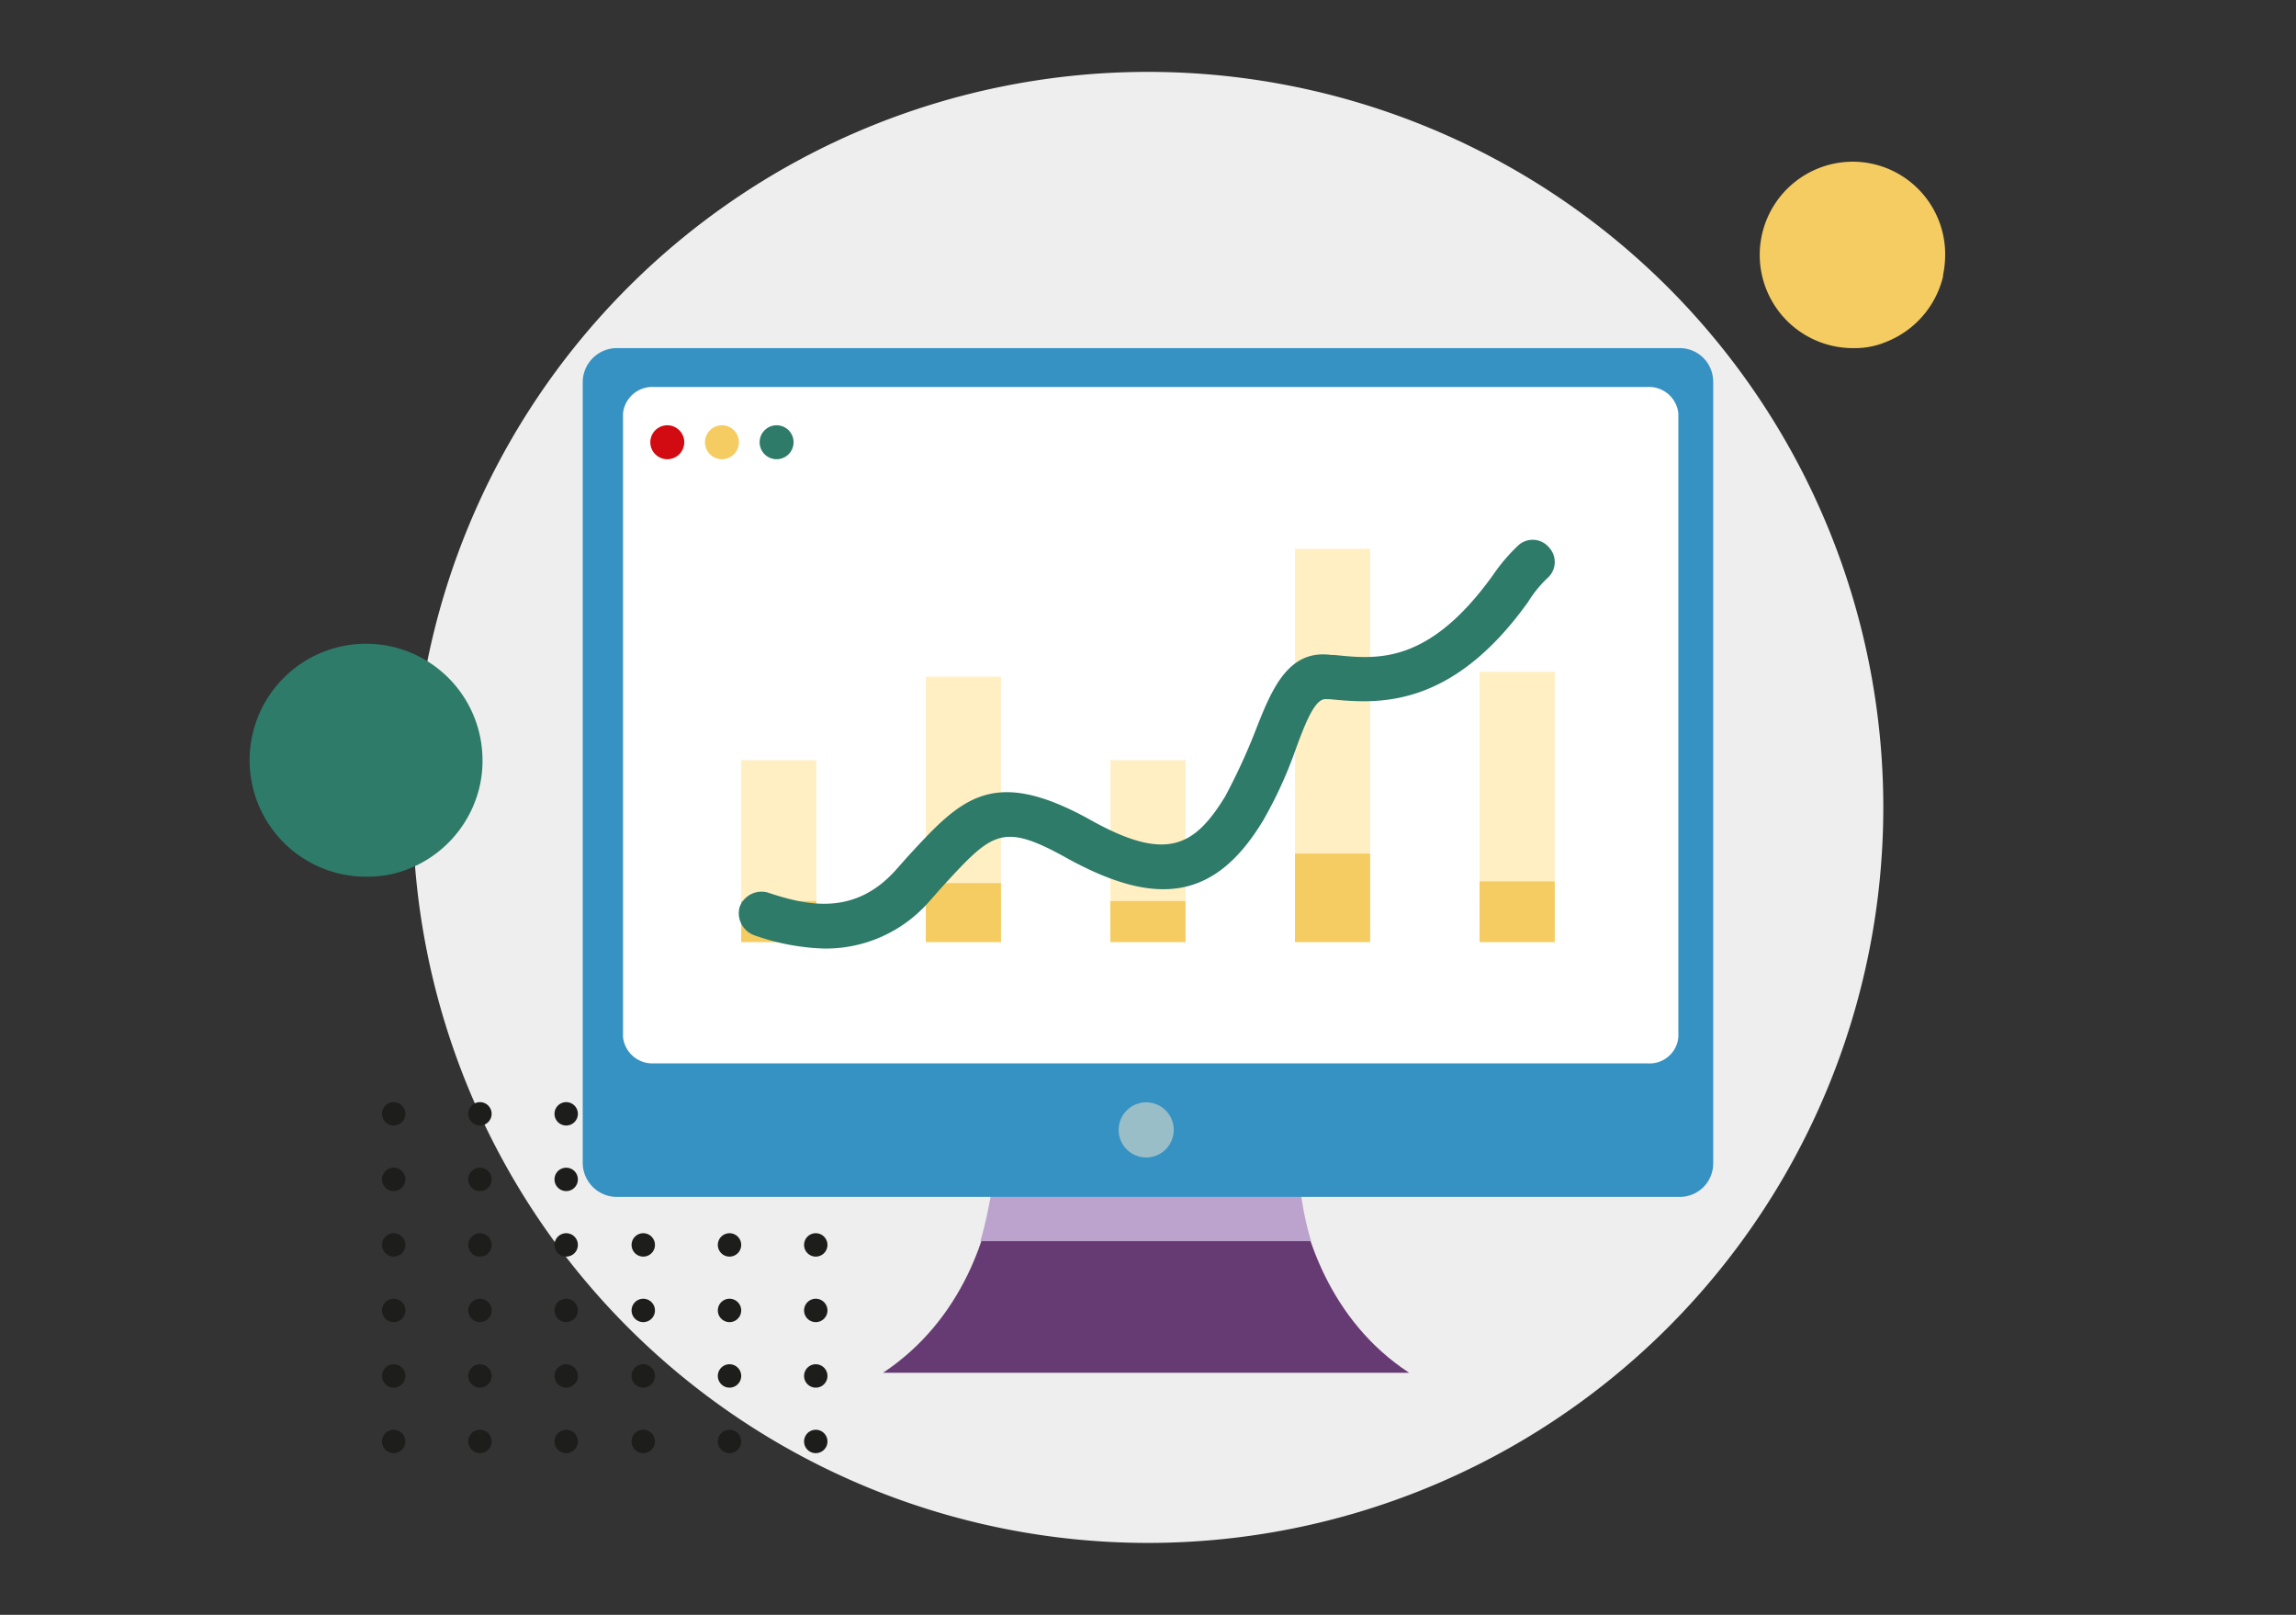 <?xml version="1.0" encoding="UTF-8"?>
<svg preserveAspectRatio="xMidYMid slice" xmlns="http://www.w3.org/2000/svg" xmlns:xlink="http://www.w3.org/1999/xlink" width="640px" height="450px" viewBox="0 0 200 200">
  <rect x="0" y="0" width="200" height="200" fill="#333333" stroke="none"/>
  <defs>
    <clipPath id="clip-_74._Grafiek_omhoog">
      <rect width="200" height="200"></rect>
    </clipPath>
  </defs>
  <g id="_74._Grafiek_omhoog" data-name="74. Grafiek omhoog" clip-path="url(#clip-_74._Grafiek_omhoog)">
    <path id="Path_1541" data-name="Path 1541" d="M137.986,68.843A64.051,64.051,0,1,1,73.934,4.791a64.052,64.052,0,0,1,64.052,64.052" transform="translate(26.065 31.157)" fill="#efeeee"></path>
    <path id="Path_365" data-name="Path 365" d="M15.026,117.031a1.018,1.018,0,1,1,1.018,1.018,1.018,1.018,0,0,1-1.018-1.018" transform="translate(33.276 38.184)" fill="#1d1d1b"></path>
    <path id="Path_366" data-name="Path 366" d="M7.513,117.031a1.018,1.018,0,1,1,1.018,1.018,1.018,1.018,0,0,1-1.018-1.018" transform="translate(33.276 38.184)" fill="#1d1d1b"></path>
    <path id="Path_367" data-name="Path 367" d="M0,117.031a1.018,1.018,0,1,1,1.018,1.018A1.018,1.018,0,0,1,0,117.031" transform="translate(33.276 38.184)" fill="#1d1d1b"></path>
    <path id="Path_371" data-name="Path 371" d="M15.026,111.326a1.018,1.018,0,1,1,1.018,1.018,1.018,1.018,0,0,1-1.018-1.018" transform="translate(33.276 38.184)" fill="#1d1d1b"></path>
    <path id="Path_372" data-name="Path 372" d="M7.513,111.326a1.018,1.018,0,1,1,1.018,1.018,1.018,1.018,0,0,1-1.018-1.018" transform="translate(33.276 38.184)" fill="#1d1d1b"></path>
    <path id="Path_373" data-name="Path 373" d="M0,111.326a1.018,1.018,0,1,1,1.018,1.018A1.018,1.018,0,0,1,0,111.326" transform="translate(33.276 38.184)" fill="#1d1d1b"></path>
    <path id="Path_377" data-name="Path 377" d="M15.026,105.621a1.018,1.018,0,1,1,1.018,1.018,1.018,1.018,0,0,1-1.018-1.018" transform="translate(33.276 38.184)" fill="#1d1d1b"></path>
    <path id="Path_378" data-name="Path 378" d="M7.513,105.621a1.018,1.018,0,1,1,1.018,1.018,1.018,1.018,0,0,1-1.018-1.018" transform="translate(33.276 38.184)" fill="#1d1d1b"></path>
    <path id="Path_379" data-name="Path 379" d="M0,105.621a1.018,1.018,0,1,1,1.018,1.018A1.018,1.018,0,0,1,0,105.621" transform="translate(33.276 38.184)" fill="#1d1d1b"></path>
    <path id="Path_383" data-name="Path 383" d="M15.026,99.915a1.018,1.018,0,1,1,1.018,1.018,1.018,1.018,0,0,1-1.018-1.018" transform="translate(33.276 38.184)" fill="#1d1d1b"></path>
    <path id="Path_384" data-name="Path 384" d="M7.513,99.915a1.018,1.018,0,1,1,1.018,1.018,1.018,1.018,0,0,1-1.018-1.018" transform="translate(33.276 38.184)" fill="#1d1d1b"></path>
    <path id="Path_385" data-name="Path 385" d="M0,99.915a1.018,1.018,0,1,1,1.018,1.018A1.018,1.018,0,0,1,0,99.915" transform="translate(33.276 38.184)" fill="#1d1d1b"></path>
    <path id="Path_389" data-name="Path 389" d="M15.026,94.21a1.018,1.018,0,1,1,1.018,1.018,1.018,1.018,0,0,1-1.018-1.018" transform="translate(33.276 38.184)" fill="#1d1d1b"></path>
    <path id="Path_390" data-name="Path 390" d="M7.513,94.21a1.018,1.018,0,1,1,1.018,1.018A1.018,1.018,0,0,1,7.513,94.21" transform="translate(33.276 38.184)" fill="#1d1d1b"></path>
    <path id="Path_391" data-name="Path 391" d="M0,94.21a1.018,1.018,0,1,1,1.018,1.018A1.018,1.018,0,0,1,0,94.21" transform="translate(33.276 38.184)" fill="#1d1d1b"></path>
    <path id="Path_395" data-name="Path 395" d="M15.026,88.5a1.018,1.018,0,1,1,1.018,1.018A1.018,1.018,0,0,1,15.026,88.5" transform="translate(33.276 38.184)" fill="#1d1d1b"></path>
    <path id="Path_396" data-name="Path 396" d="M7.513,88.5a1.018,1.018,0,1,1,1.018,1.018A1.018,1.018,0,0,1,7.513,88.5" transform="translate(33.276 38.184)" fill="#1d1d1b"></path>
    <path id="Path_397" data-name="Path 397" d="M0,88.5a1.018,1.018,0,1,1,1.018,1.018A1.018,1.018,0,0,1,0,88.5" transform="translate(33.276 38.184)" fill="#1d1d1b"></path>
    <g id="Group_626" data-name="Group 626" transform="translate(-0.799)">
      <path id="Path_362" data-name="Path 362" d="M37.565,117.031a1.018,1.018,0,1,1,1.018,1.018,1.018,1.018,0,0,1-1.018-1.018" transform="translate(33.276 38.184)" fill="#1d1d1b"></path>
      <path id="Path_363" data-name="Path 363" d="M30.052,117.031a1.018,1.018,0,1,1,1.018,1.018,1.018,1.018,0,0,1-1.018-1.018" transform="translate(33.276 38.184)" fill="#1d1d1b"></path>
      <path id="Path_364" data-name="Path 364" d="M22.539,117.031a1.018,1.018,0,1,1,1.018,1.018,1.018,1.018,0,0,1-1.018-1.018" transform="translate(33.276 38.184)" fill="#1d1d1b"></path>
      <path id="Path_368" data-name="Path 368" d="M37.565,111.326a1.018,1.018,0,1,1,1.018,1.018,1.018,1.018,0,0,1-1.018-1.018" transform="translate(33.276 38.184)" fill="#1d1d1b"></path>
      <path id="Path_369" data-name="Path 369" d="M30.052,111.326a1.018,1.018,0,1,1,1.018,1.018,1.018,1.018,0,0,1-1.018-1.018" transform="translate(33.276 38.184)" fill="#1d1d1b"></path>
      <path id="Path_370" data-name="Path 370" d="M22.539,111.326a1.018,1.018,0,1,1,1.018,1.018,1.018,1.018,0,0,1-1.018-1.018" transform="translate(33.276 38.184)" fill="#1d1d1b"></path>
      <path id="Path_374" data-name="Path 374" d="M37.565,105.621a1.018,1.018,0,1,1,1.018,1.018,1.018,1.018,0,0,1-1.018-1.018" transform="translate(33.276 38.184)" fill="#1d1d1b"></path>
      <path id="Path_375" data-name="Path 375" d="M30.052,105.621a1.018,1.018,0,1,1,1.018,1.018,1.018,1.018,0,0,1-1.018-1.018" transform="translate(33.276 38.184)" fill="#1d1d1b"></path>
      <path id="Path_376" data-name="Path 376" d="M22.539,105.621a1.018,1.018,0,1,1,1.018,1.018,1.018,1.018,0,0,1-1.018-1.018" transform="translate(33.276 38.184)" fill="#1d1d1b"></path>
      <path id="Path_380" data-name="Path 380" d="M37.565,99.915a1.018,1.018,0,1,1,1.018,1.018,1.018,1.018,0,0,1-1.018-1.018" transform="translate(33.276 38.184)" fill="#1d1d1b"></path>
      <path id="Path_381" data-name="Path 381" d="M30.052,99.915a1.018,1.018,0,1,1,1.018,1.018,1.018,1.018,0,0,1-1.018-1.018" transform="translate(33.276 38.184)" fill="#1d1d1b"></path>
      <path id="Path_382" data-name="Path 382" d="M22.539,99.915a1.018,1.018,0,1,1,1.018,1.018,1.018,1.018,0,0,1-1.018-1.018" transform="translate(33.276 38.184)" fill="#1d1d1b"></path>
      <path id="Path_386" data-name="Path 386" d="M37.565,94.21a1.018,1.018,0,1,1,1.018,1.018,1.018,1.018,0,0,1-1.018-1.018" transform="translate(33.276 38.184)" fill="#1d1d1b"></path>
      <path id="Path_387" data-name="Path 387" d="M30.052,94.21a1.018,1.018,0,1,1,1.018,1.018,1.018,1.018,0,0,1-1.018-1.018" transform="translate(33.276 38.184)" fill="#1d1d1b"></path>
      <path id="Path_388" data-name="Path 388" d="M22.539,94.21a1.018,1.018,0,1,1,1.018,1.018,1.018,1.018,0,0,1-1.018-1.018" transform="translate(33.276 38.184)" fill="#1d1d1b"></path>
      <path id="Path_392" data-name="Path 392" d="M37.565,88.5a1.018,1.018,0,1,1,1.018,1.018A1.018,1.018,0,0,1,37.565,88.5" transform="translate(33.276 38.184)" fill="#1d1d1b"></path>
      <path id="Path_393" data-name="Path 393" d="M30.052,88.5a1.018,1.018,0,1,1,1.018,1.018A1.018,1.018,0,0,1,30.052,88.5" transform="translate(33.276 38.184)" fill="#1d1d1b"></path>
      <path id="Path_394" data-name="Path 394" d="M22.539,88.5a1.018,1.018,0,1,1,1.018,1.018A1.018,1.018,0,0,1,22.539,88.5" transform="translate(33.276 38.184)" fill="#1d1d1b"></path>
      <path id="Path_398" data-name="Path 398" d="M90.275,111.052c-6.919-4.516-9.39-12.266-9.884-17.4H54.237c-.4,5.139-2.867,12.807-9.8,17.4Z" transform="translate(33.276 38.184)" fill="#663b73"></path>
      <path id="Path" d="M28.805,5.455H0A39.333,39.333,0,0,0,1.129,0H27.788A25.627,25.627,0,0,0,28.805,5.455Z" transform="translate(86.202 132.316)" fill="#bca3ce"></path>
      <path id="Path_401" data-name="Path 401" d="M116.757,24.733V92.82a2.912,2.912,0,0,1-2.919,2.915H21.2a2.982,2.982,0,0,1-2.917-2.915V24.733A2.98,2.98,0,0,1,21.2,21.818h92.633a2.912,2.912,0,0,1,2.919,2.915" transform="translate(33.276 38.184)" fill="#3692c3"></path>
      <path id="Path_403" data-name="Path 403" d="M67.366,92.3a2.4,2.4,0,1,0-2.4-2.394,2.4,2.4,0,0,0,2.4,2.394" transform="translate(33.276 38.184)" fill="#99bec8"></path>
      <path id="Path-2" data-name="Path" d="M91.928,2.3V56.6a2.506,2.506,0,0,1-2.694,2.3H2.694A2.566,2.566,0,0,1,0,56.6V2.3A2.566,2.566,0,0,1,2.694,0H89.234A2.567,2.567,0,0,1,91.928,2.3Z" transform="translate(55.069 63.388)" fill="#fff"></path>
      <path id="Path-3" data-name="Path" d="M1.474,2.955A1.478,1.478,0,1,0,0,1.478,1.475,1.475,0,0,0,1.474,2.955Z" transform="translate(57.448 66.723)" fill="#d20a11"></path>
      <path id="Path-4" data-name="Path" d="M1.474,2.955A1.478,1.478,0,1,0,0,1.478,1.475,1.475,0,0,0,1.474,2.955Z" transform="translate(62.209 66.723)" fill="#f5cc61"></path>
      <path id="Path-5" data-name="Path" d="M1.474,2.955A1.478,1.478,0,1,0,0,1.478,1.475,1.475,0,0,0,1.474,2.955Z" transform="translate(66.97 66.723)" fill="#2e7b6a"></path>
      <path id="Path-6" data-name="Path" d="M6.546,0H0V15.835H6.546Z" transform="translate(65.364 95.89)" fill="#ffefc3"></path>
      <path id="Path-7" data-name="Path" d="M6.546,0H0V23.111H6.546Z" transform="translate(81.444 88.613)" fill="#ffefc3"></path>
      <path id="Path-8" data-name="Path" d="M6.546,0H0V15.835H6.546Z" transform="translate(97.524 95.89)" fill="#ffefc3"></path>
      <path id="Path-9" data-name="Path" d="M6.546,0H0V34.239H6.546Z" transform="translate(113.603 77.485)" fill="#ffefc3"></path>
      <path id="Path-10" data-name="Path" d="M6.546,0H0V23.538H6.546Z" transform="translate(129.683 88.187)" fill="#ffefc3"></path>
      <g id="Group_327" data-name="Group 327" transform="translate(0.915 -2.765)">
        <path id="Path-11" data-name="Path" d="M6.546,0H0V3.566H6.546Z" transform="translate(64.449 110.922)" fill="#f5cc61"></path>
        <path id="Path-12" data-name="Path" d="M6.546,0H0V5.135H6.546Z" transform="translate(80.529 109.354)" fill="#f5cc61"></path>
        <path id="Path-13" data-name="Path" d="M6.546,0H0V3.566H6.546Z" transform="translate(96.608 110.922)" fill="#f5cc61"></path>
        <path id="Path-14" data-name="Path" d="M6.546,0H0V7.7H6.546Z" transform="translate(112.688 106.786)" fill="#f5cc61"></path>
        <path id="Path-15" data-name="Path" d="M6.546,0H0V5.278H6.546Z" transform="translate(128.768 109.211)" fill="#f5cc61"></path>
      </g>
      <path id="Path-16" data-name="Path" d="M7.371,35.595a19.908,19.908,0,0,1-6.024-1.156A2.037,2.037,0,0,1,.065,32,2.029,2.029,0,0,1,2.5,30.713c3.46,1.156,7.562,2.055,11.15-1.928l1.025-1.156c4.614-5.011,7.306-7.967,15.765-3.34,6.792,3.854,9.228,2.441,11.919-1.928a53.237,53.237,0,0,0,2.563-5.525c1.409-3.6,2.82-7.324,6.664-6.81h.256c3.716.386,8.2.9,13.842-6.938A15.933,15.933,0,0,1,67.865.517a1.856,1.856,0,0,1,2.692.129,1.864,1.864,0,0,1-.129,2.7A10.281,10.281,0,0,0,68.761,5.4c-6.792,9.508-13.33,8.865-17.3,8.481H51.2c-.9-.129-1.667,1.541-2.692,4.368a37.172,37.172,0,0,1-2.82,6.168c-4.1,6.81-9.1,7.709-17.046,3.34-5.767-3.212-6.536-2.313-11.022,2.57L16.6,31.483A11.945,11.945,0,0,1,7.371,35.595Z" transform="translate(65.156 76.694)" fill="#2e7b6a"></path>
    </g>
    <path id="Path-17" data-name="Path" d="M16.069,8.086a8.833,8.833,0,0,1-.185,1.79V10a8.174,8.174,0,0,1-4.925,5.679c-.123.062-.185.062-.308.124a7.117,7.117,0,0,1-2.585.432A8.117,8.117,0,0,1,8,0,8.064,8.064,0,0,1,16.069,8.086Z" transform="translate(153.371 43.768)" fill="#f5cc61"></path>
    <g id="Group_326" data-name="Group 326" transform="translate(-3.565 -29.366)">
      <path id="Path-18" data-name="Path" d="M20.234,10.143a9.837,9.837,0,0,1-.413,2.9,10.2,10.2,0,0,1-7.571,7.037,10.634,10.634,0,0,1-2.133.207A10.143,10.143,0,1,1,20.234,10.143Z" transform="translate(25.361 115.113)" fill="#2e7b6a"></path>
    </g>
  </g>
</svg>
